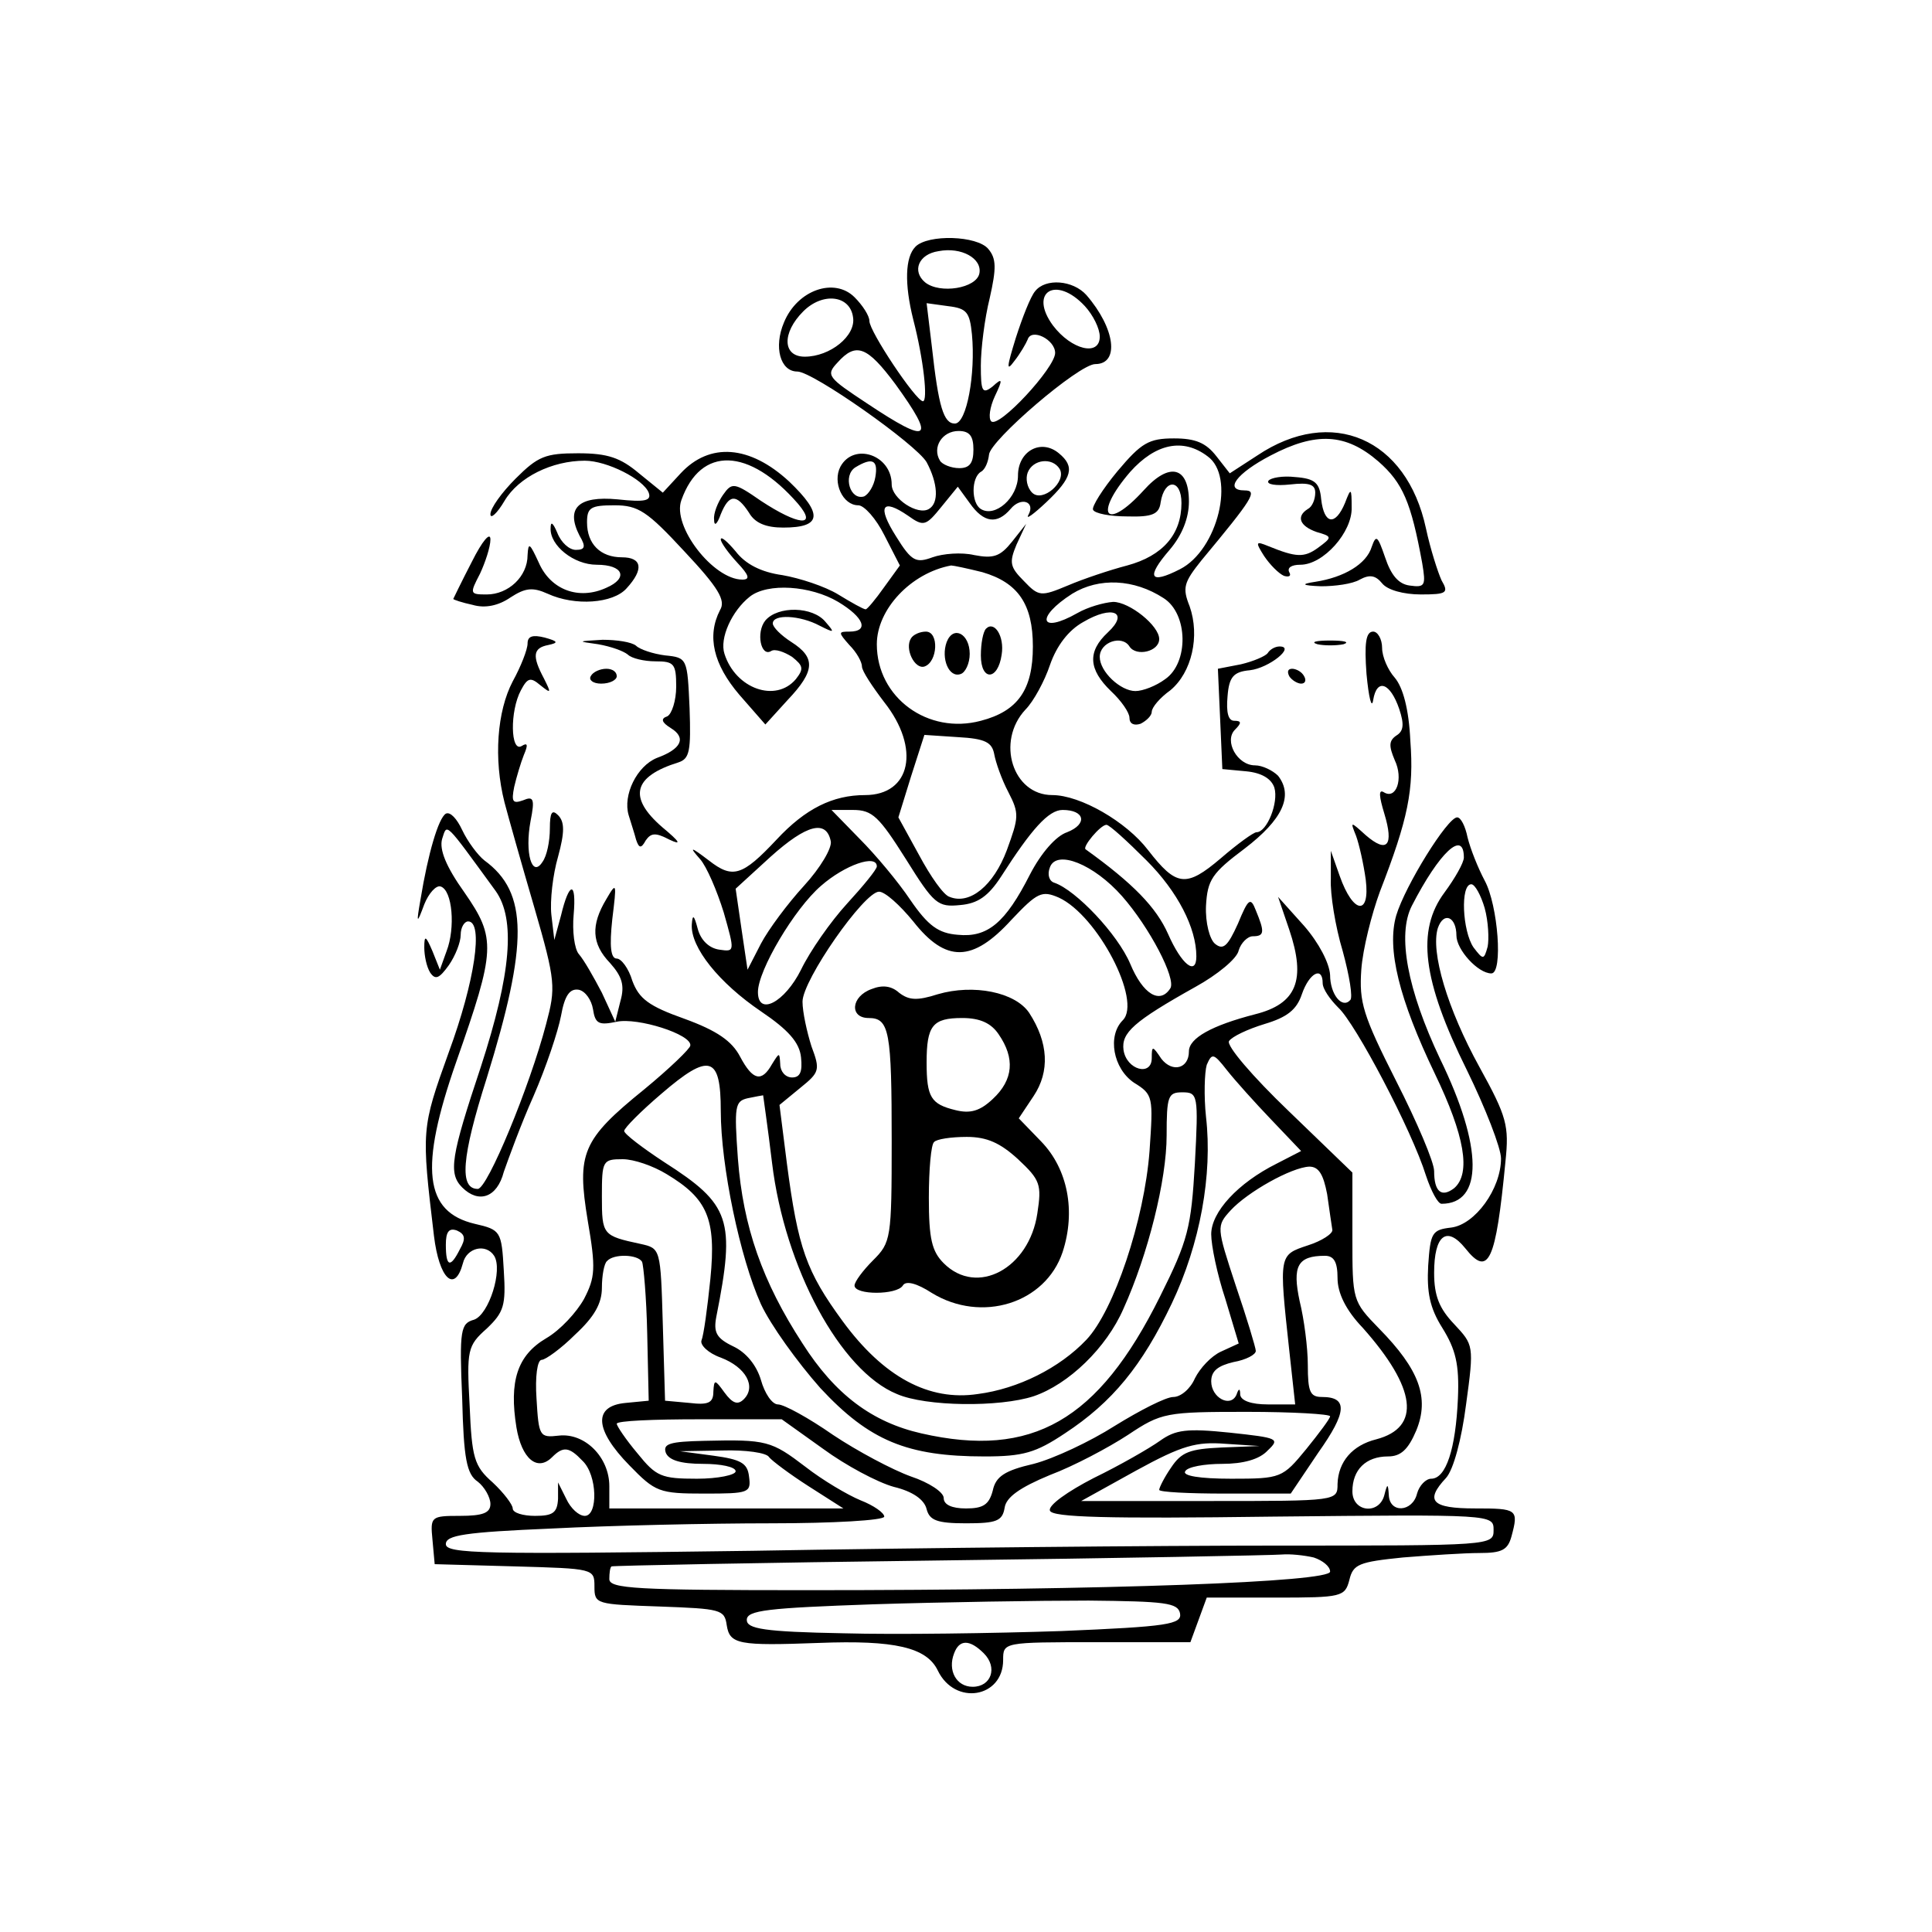 <?xml version="1.0" standalone="no"?>
<!DOCTYPE svg PUBLIC "-//W3C//DTD SVG 20010904//EN"
 "http://www.w3.org/TR/2001/REC-SVG-20010904/DTD/svg10.dtd">
<svg version="1.0" xmlns="http://www.w3.org/2000/svg"
 width="260pt" height="260pt" viewBox="0 0 260 260"
 preserveAspectRatio="xMidYMid meet">
<g transform="translate(0,260) scale(0.1,-0.1)"
fill="#000000" stroke="none">
<path d="M1232 2268 c-14 -14 -15 -50 -3 -98 14 -54 20 -110 13 -110 -10 1
-72 94 -72 108 0 7 -9 21 -20 32 -27 27 -77 10 -95 -34 -14 -33 -5 -66 18 -66
21 0 160 -98 174 -122 15 -28 17 -55 3 -63 -15 -9 -50 14 -50 33 0 40 -51 57
-69 24 -11 -21 3 -52 24 -52 8 0 24 -18 35 -40 l21 -41 -21 -29 c-12 -17 -23
-30 -25 -30 -3 0 -19 9 -37 20 -18 11 -52 22 -75 26 -29 4 -50 15 -63 32 -11
13 -20 21 -20 16 0 -4 10 -18 22 -31 16 -17 18 -23 7 -23 -39 0 -95 72 -82
107 26 73 91 71 157 -5 27 -32 0 -29 -50 4 -36 25 -39 25 -51 8 -7 -10 -13
-25 -12 -33 0 -10 4 -7 9 7 11 27 21 28 38 2 8 -14 23 -20 46 -20 52 0 54 18
8 62 -53 49 -107 53 -146 11 l-24 -26 -32 26 c-25 21 -42 27 -82 27 -44 0 -54
-4 -84 -34 -19 -19 -34 -40 -34 -48 0 -7 9 1 19 18 19 32 64 54 108 54 30 0
79 -25 86 -43 4 -11 -5 -13 -42 -9 -53 5 -70 -12 -51 -49 9 -15 7 -19 -5 -19
-9 0 -20 10 -25 23 -6 14 -9 16 -9 6 -1 -23 31 -49 62 -49 36 0 43 -18 13 -31
-37 -17 -75 -3 -91 34 -12 26 -14 28 -15 10 0 -29 -26 -53 -55 -53 -23 0 -23
1 -9 28 7 15 14 36 14 46 0 11 -11 -2 -25 -30 -14 -27 -25 -50 -25 -50 0 -1
12 -5 26 -8 17 -5 35 -1 51 10 20 13 30 14 50 5 37 -17 88 -13 106 7 24 26 21
42 -6 42 -29 0 -47 18 -47 47 0 20 5 23 37 23 32 0 44 -8 94 -62 46 -49 56
-66 48 -79 -18 -35 -9 -73 26 -114 l35 -40 30 33 c37 39 38 57 5 78 -14 9 -25
20 -25 25 0 13 37 11 63 -3 20 -10 21 -10 8 5 -17 21 -64 22 -81 2 -13 -16 -6
-50 8 -41 5 3 17 -1 28 -8 15 -12 16 -16 5 -30 -27 -32 -81 -13 -96 34 -7 21
10 58 34 77 24 19 82 15 119 -7 35 -21 42 -40 15 -40 -15 0 -15 -1 0 -18 10
-10 17 -23 17 -29 0 -6 14 -27 30 -48 49 -62 36 -125 -26 -125 -43 0 -80 -18
-119 -60 -46 -49 -59 -53 -91 -28 -25 19 -27 19 -12 2 9 -10 23 -43 32 -72 15
-53 15 -53 -6 -50 -14 2 -25 13 -29 28 -5 19 -7 20 -8 6 -2 -31 37 -79 93
-117 37 -25 52 -42 54 -62 2 -19 -1 -27 -12 -27 -9 0 -16 8 -16 18 -1 16 -1
16 -11 0 -14 -25 -26 -22 -43 10 -11 21 -31 35 -75 51 -48 17 -61 27 -70 51
-5 17 -15 30 -21 30 -8 0 -10 16 -6 53 6 49 6 51 -8 27 -21 -35 -20 -60 5 -86
16 -18 20 -30 14 -51 l-7 -28 -18 39 c-11 21 -24 44 -31 52 -6 7 -9 31 -7 53
4 46 -6 45 -17 -1 l-9 -33 -4 34 c-2 19 2 54 9 78 9 33 9 47 0 56 -8 8 -11 4
-11 -18 0 -17 -4 -37 -10 -45 -14 -22 -24 12 -16 55 6 30 4 34 -10 28 -14 -5
-16 -2 -12 18 3 13 9 33 13 43 6 14 5 17 -3 12 -15 -9 -16 47 -1 75 9 17 13
18 26 7 15 -12 15 -11 5 9 -16 30 -15 41 6 45 14 3 13 5 -5 10 -16 4 -23 2
-23 -8 0 -8 -9 -31 -20 -51 -21 -40 -26 -104 -11 -163 5 -19 23 -83 40 -141
29 -100 29 -108 16 -157 -22 -84 -79 -222 -92 -222 -25 0 -22 42 12 149 56
181 56 250 -3 293 -9 7 -23 26 -30 41 -7 15 -16 25 -22 22 -10 -6 -24 -54 -34
-115 -6 -34 -5 -34 5 -7 6 15 16 26 22 24 16 -5 20 -56 8 -87 l-9 -25 -10 25
c-9 21 -11 22 -11 5 0 -11 3 -26 8 -34 7 -10 12 -8 25 10 9 13 16 31 16 41 0
10 5 18 10 18 21 0 9 -81 -26 -176 -37 -103 -37 -104 -20 -247 7 -58 28 -78
39 -37 5 21 31 27 42 10 12 -19 -7 -79 -27 -86 -18 -5 -20 -13 -16 -106 2 -81
6 -102 21 -112 9 -7 17 -21 17 -30 0 -12 -10 -16 -41 -16 -39 0 -40 -1 -37
-32 l3 -33 108 -3 c106 -3 107 -3 107 -27 0 -24 2 -24 88 -27 82 -3 87 -4 90
-25 4 -26 16 -28 124 -24 102 4 145 -6 160 -37 23 -48 88 -37 88 14 0 24 0 24
126 24 l126 0 11 30 11 30 93 0 c89 0 93 1 99 24 5 21 13 24 72 30 37 3 83 6
103 6 30 0 38 4 43 22 10 37 8 38 -49 38 -58 0 -68 10 -39 41 10 11 21 52 27
99 11 80 10 80 -16 108 -20 21 -27 38 -27 69 0 51 17 64 42 33 31 -39 41 -19
54 117 5 48 2 60 -35 127 -43 78 -66 155 -56 187 8 23 25 15 25 -10 0 -19 29
-51 47 -51 16 0 9 92 -9 125 -9 17 -19 42 -23 58 -3 15 -9 27 -14 27 -13 0
-70 -92 -82 -132 -13 -45 4 -113 52 -213 40 -83 49 -134 26 -154 -17 -13 -27
-5 -27 23 0 12 -23 66 -51 121 -45 89 -50 106 -47 150 2 28 14 75 25 105 38
98 46 137 41 203 -2 43 -10 72 -21 85 -9 10 -17 28 -17 40 0 12 -6 22 -12 22
-10 0 -12 -16 -9 -57 3 -32 7 -48 9 -35 5 30 23 23 35 -12 7 -21 6 -30 -4 -36
-10 -7 -10 -14 -2 -33 12 -25 2 -54 -15 -43 -7 4 -6 -6 1 -29 13 -43 4 -54
-25 -29 -21 19 -21 19 -13 -1 4 -11 10 -37 13 -59 6 -49 -17 -46 -35 5 l-12
34 0 -38 c-1 -20 6 -64 16 -97 9 -33 14 -63 10 -66 -11 -12 -27 8 -27 34 -1
16 -15 43 -35 66 l-35 39 15 -44 c23 -68 10 -100 -46 -114 -58 -15 -89 -32
-89 -50 0 -23 -22 -29 -37 -10 -12 18 -13 18 -13 1 0 -25 -34 -16 -38 11 -3
23 13 38 97 85 29 16 56 38 58 49 3 10 12 19 19 19 16 0 16 6 4 35 -7 18 -10
16 -24 -18 -14 -31 -20 -36 -31 -27 -7 6 -13 28 -12 51 2 35 8 44 52 77 51 39
66 71 45 98 -7 7 -21 14 -31 14 -24 0 -42 33 -27 48 9 9 9 12 -1 12 -8 0 -11
11 -9 33 2 26 8 33 30 35 26 3 62 32 40 32 -6 0 -13 -4 -16 -9 -3 -4 -19 -11
-36 -15 l-31 -6 3 -67 3 -68 32 -3 c21 -2 34 -10 38 -22 6 -20 -10 -60 -24
-60 -4 0 -26 -16 -48 -35 -47 -40 -60 -38 -98 11 -29 38 -91 74 -129 74 -53 0
-76 72 -36 115 11 11 26 39 33 60 9 26 25 47 45 58 39 23 62 13 33 -14 -28
-26 -26 -50 4 -79 14 -13 25 -29 25 -36 0 -8 6 -11 15 -8 8 4 15 11 15 16 0 6
11 19 25 29 29 24 40 73 26 113 -10 25 -8 32 16 62 69 83 76 94 58 94 -28 0
-11 23 35 47 61 32 101 30 145 -8 33 -29 44 -55 59 -137 5 -30 4 -33 -17 -30
-15 2 -25 14 -33 38 -10 29 -12 31 -18 14 -7 -23 -37 -41 -76 -47 -20 -3 -18
-5 8 -6 18 0 42 3 52 9 13 7 21 6 30 -5 7 -9 29 -15 52 -15 35 0 38 2 28 19
-5 11 -15 42 -21 70 -26 121 -127 165 -227 98 l-37 -24 -18 23 c-14 18 -28 24
-57 24 -34 0 -44 -6 -76 -44 -20 -24 -35 -48 -33 -52 2 -5 23 -9 46 -9 34 -1
43 3 45 19 5 32 28 32 28 -1 0 -42 -25 -71 -73 -84 -23 -6 -59 -18 -80 -27
-36 -15 -39 -15 -59 6 -19 19 -20 25 -10 49 l13 28 -19 -24 c-16 -20 -25 -23
-51 -18 -17 4 -42 2 -56 -3 -22 -8 -28 -6 -49 28 -26 41 -19 52 16 28 21 -15
24 -14 45 12 l22 27 16 -22 c19 -27 37 -29 55 -8 14 17 34 10 24 -8 -4 -7 7 1
24 17 35 33 39 48 17 66 -24 20 -55 3 -55 -30 0 -30 -31 -57 -50 -45 -13 8
-13 42 0 50 6 3 10 14 11 23 1 19 121 122 143 122 33 0 27 48 -12 93 -18 20
-55 23 -69 5 -6 -7 -17 -35 -26 -63 -12 -39 -13 -46 -2 -31 8 10 16 24 18 29
5 16 37 0 37 -18 0 -20 -76 -102 -86 -92 -4 4 -2 19 5 34 11 23 10 25 -3 13
-14 -11 -16 -7 -16 28 0 22 5 63 12 91 9 40 9 53 -2 66 -15 18 -81 20 -98 3z
m86 -36 c-4 -20 -53 -28 -73 -12 -18 15 -9 38 18 42 31 6 59 -10 55 -30z m142
-44 c11 -12 20 -30 20 -41 0 -27 -38 -18 -63 15 -33 45 4 68 43 26z m-312 -15
c4 -25 -31 -53 -65 -53 -30 0 -31 32 -2 61 26 26 63 22 67 -8z m160 -23 c5
-53 -7 -120 -23 -120 -15 0 -22 22 -31 104 l-7 58 29 -4 c25 -3 29 -8 32 -38z
m-103 -67 c55 -76 46 -82 -38 -26 -53 35 -56 38 -40 55 25 28 40 22 78 -29z
m105 -88 c0 -18 -5 -25 -19 -25 -11 0 -23 5 -26 10 -11 18 3 40 25 40 15 0 20
-7 20 -25z m315 -9 c38 -27 14 -126 -37 -152 -41 -21 -46 -11 -14 26 17 20 26
43 26 65 0 47 -26 54 -61 15 -51 -56 -68 -33 -18 25 34 38 71 46 104 21z
m-447 -28 c-2 -12 -9 -23 -15 -26 -19 -6 -29 28 -12 39 23 14 31 10 27 -13z
m248 11 c10 -17 -23 -46 -37 -32 -7 7 -9 19 -6 27 7 18 33 21 43 5z m-104
-139 c48 -14 68 -43 68 -100 0 -58 -20 -87 -70 -100 -71 -19 -140 31 -140 103
0 47 46 96 100 106 3 0 22 -4 42 -9z m244 -35 c33 -21 34 -87 2 -109 -12 -9
-30 -16 -40 -16 -20 0 -48 26 -48 46 0 20 30 30 40 14 9 -14 40 -7 40 10 0 18
-40 50 -62 50 -13 -1 -34 -7 -48 -15 -51 -29 -57 -6 -7 26 36 22 83 20 123 -6z
m-228 -210 c2 -11 10 -34 19 -51 15 -29 14 -34 -2 -78 -18 -48 -50 -74 -77
-63 -8 2 -26 28 -41 56 l-28 51 17 55 18 56 45 -3 c37 -2 46 -7 49 -23z m-119
-141 c38 -61 43 -65 73 -62 24 2 38 12 55 38 41 64 64 90 83 90 30 0 34 -19 6
-30 -15 -5 -35 -28 -50 -57 -33 -65 -57 -85 -97 -81 -26 2 -40 12 -64 47 -16
24 -47 61 -68 82 l-38 39 29 0 c26 0 35 -9 71 -66z m-552 -43 c27 -38 21 -111
-20 -237 -40 -120 -44 -143 -25 -162 22 -22 47 -14 56 21 6 17 23 64 40 102
17 39 33 87 37 108 5 28 12 37 24 35 9 -2 17 -14 19 -26 3 -20 8 -22 32 -17
28 6 101 -17 99 -32 0 -4 -28 -31 -62 -59 -84 -68 -91 -86 -76 -177 11 -64 10
-76 -5 -105 -10 -18 -32 -42 -51 -53 -39 -23 -50 -58 -40 -120 7 -42 28 -60
48 -40 15 15 23 14 41 -5 20 -19 21 -74 3 -74 -8 0 -19 10 -25 23 l-11 22 0
-22 c-1 -19 -7 -23 -31 -23 -16 0 -30 4 -30 10 0 5 -12 21 -27 35 -25 22 -28
33 -31 104 -4 74 -3 80 23 103 23 22 26 31 23 78 -3 53 -4 55 -39 63 -68 16
-75 75 -25 218 53 151 54 166 11 228 -25 35 -34 58 -30 72 7 21 2 26 72 -70z
m451 67 c2 -9 -14 -36 -36 -60 -22 -24 -48 -59 -58 -78 l-18 -35 -8 54 -8 55
47 43 c49 44 75 50 81 21z m425 -26 c42 -42 67 -91 67 -129 0 -27 -20 -11 -38
30 -16 36 -47 68 -111 114 -5 3 20 33 28 33 4 0 28 -22 54 -48z m427 4 c0 -7
-12 -28 -26 -47 -38 -51 -30 -118 30 -239 25 -51 46 -105 46 -119 0 -41 -35
-89 -67 -93 -26 -3 -28 -7 -31 -51 -2 -36 2 -57 19 -84 18 -29 23 -49 21 -95
-3 -68 -16 -108 -36 -108 -7 0 -16 -9 -19 -20 -6 -25 -37 -27 -38 -2 -1 16 -2
16 -6 0 -7 -27 -43 -23 -43 5 0 29 18 47 48 47 17 0 27 9 38 35 18 44 4 82
-50 137 -36 37 -36 38 -36 123 l0 87 -86 83 c-48 46 -84 88 -80 94 4 6 25 16
48 23 30 9 43 19 50 40 10 29 28 38 28 15 0 -8 10 -22 21 -33 23 -21 99 -165
118 -226 7 -21 16 -38 21 -38 56 0 56 76 -2 195 -44 93 -58 167 -38 206 37 72
70 103 70 65z m-460 -52 c37 -42 73 -111 65 -124 -14 -22 -37 -8 -54 33 -17
40 -73 99 -102 109 -7 2 -10 11 -6 21 9 24 59 4 97 -39z m-330 40 c0 -4 -18
-26 -40 -50 -22 -24 -50 -64 -62 -89 -22 -44 -58 -63 -58 -30 0 29 49 112 85
143 32 28 75 43 75 26z m818 -56 c5 -18 6 -42 4 -52 -5 -18 -6 -18 -19 -1 -15
22 -18 85 -3 85 5 0 13 -15 18 -32z m-769 -18 c44 -56 80 -55 132 2 35 37 41
40 64 30 52 -24 112 -139 86 -165 -21 -21 -13 -65 15 -84 26 -16 26 -19 21
-92 -7 -93 -48 -215 -85 -254 -36 -38 -92 -66 -146 -73 -66 -10 -127 23 -182
98 -49 67 -60 98 -75 212 l-10 79 28 23 c26 21 27 24 15 56 -6 19 -12 46 -12
60 0 29 83 148 103 148 8 0 28 -18 46 -40z m482 -267 l40 -42 -33 -17 c-52
-26 -88 -65 -88 -95 0 -15 8 -54 19 -87 l18 -60 -24 -11 c-13 -6 -28 -22 -35
-36 -6 -14 -19 -25 -29 -25 -10 0 -45 -18 -79 -39 -33 -21 -82 -44 -109 -51
-39 -9 -51 -17 -55 -36 -5 -19 -13 -24 -36 -24 -19 0 -30 5 -30 14 0 8 -20 21
-44 29 -25 9 -72 34 -105 56 -33 23 -66 41 -74 41 -8 0 -18 15 -23 33 -6 20
-20 37 -37 45 -23 11 -27 19 -23 40 26 131 19 151 -70 208 -29 19 -54 38 -54
42 0 4 23 27 50 50 65 56 80 51 80 -23 0 -74 26 -198 54 -260 13 -28 49 -78
80 -113 66 -71 117 -92 221 -92 52 0 69 5 108 31 64 42 104 91 144 175 38 80
55 173 46 251 -3 28 -2 60 1 70 7 16 9 16 27 -7 11 -14 38 -44 60 -67z m-672
-58 c17 -141 92 -280 168 -311 39 -17 138 -18 184 -3 47 16 98 65 121 118 33
73 58 173 58 233 0 53 2 58 21 58 21 0 22 -3 17 -96 -5 -86 -9 -103 -47 -179
-83 -167 -172 -218 -321 -184 -66 15 -116 52 -160 121 -54 83 -80 157 -87 249
-5 70 -4 77 13 81 10 2 20 4 21 4 0 -1 6 -41 12 -91z m-142 -15 c55 -33 67
-60 59 -141 -4 -39 -9 -76 -12 -83 -2 -6 9 -17 26 -23 34 -13 48 -39 31 -56
-8 -8 -15 -6 -26 9 -13 18 -14 18 -15 1 0 -15 -7 -18 -32 -15 l-33 3 -3 102
c-3 103 -3 103 -30 109 -51 11 -52 12 -52 64 0 48 1 50 28 50 15 0 41 -9 59
-20z m889 -27 c3 -21 6 -42 7 -48 1 -5 -14 -15 -33 -21 -39 -13 -39 -12 -25
-141 l8 -73 -37 0 c-22 0 -36 5 -37 13 0 9 -2 9 -5 0 -8 -18 -34 -4 -34 18 0
14 9 21 30 26 17 3 30 10 30 15 0 4 -12 44 -27 88 -26 79 -26 80 -7 101 23 25
82 58 106 59 13 0 19 -11 24 -37z m-1167 -74 c-13 -26 -19 -24 -19 6 0 17 4
23 15 19 11 -5 12 -11 4 -25z m245 -17 c2 -4 6 -48 7 -97 l2 -90 -31 -3 c-44
-4 -42 -36 5 -84 35 -36 40 -38 101 -38 60 0 63 1 60 23 -2 18 -11 23 -48 28
l-45 6 57 1 c31 1 60 -3 63 -9 4 -5 28 -23 53 -39 l47 -30 -157 0 -158 0 0 30
c0 39 -33 72 -68 68 -26 -3 -27 -1 -30 50 -2 29 1 52 7 52 5 0 26 15 45 34 26
24 36 42 36 63 0 16 3 33 7 36 9 10 41 9 47 -1z m936 -22 c0 -20 11 -43 34
-67 72 -81 79 -134 18 -150 -32 -8 -51 -30 -52 -60 0 -23 0 -23 -172 -23
l-173 0 74 41 c62 34 81 39 120 36 l46 -3 -51 -2 c-43 -2 -54 -6 -68 -27 -9
-13 -16 -27 -16 -30 0 -3 40 -5 88 -5 l89 0 37 55 c39 55 40 75 5 75 -16 0
-19 7 -19 43 0 23 -5 62 -11 86 -10 47 -3 61 34 61 12 0 17 -8 17 -30z m-10
-186 c0 -3 -15 -23 -32 -44 -32 -39 -34 -40 -101 -40 -43 0 -66 4 -62 10 3 6
26 10 50 10 28 0 50 6 61 18 17 16 14 17 -51 24 -58 6 -73 4 -94 -11 -14 -10
-54 -33 -89 -50 -35 -18 -62 -37 -59 -44 3 -9 77 -11 300 -8 296 3 297 3 297
-18 0 -21 -2 -21 -292 -21 -161 0 -479 -3 -705 -7 -364 -5 -413 -4 -413 9 0
12 25 16 143 21 78 4 211 7 295 7 83 0 152 4 152 9 0 5 -14 15 -32 22 -17 7
-51 27 -74 45 -46 35 -52 37 -136 35 -47 -1 -56 -4 -52 -16 4 -10 20 -15 50
-15 24 0 44 -4 44 -10 0 -5 -24 -10 -52 -10 -48 0 -55 3 -80 34 -16 19 -28 37
-28 40 0 4 50 6 111 6 l111 0 56 -40 c30 -22 73 -45 95 -51 25 -6 41 -17 44
-30 4 -15 14 -19 53 -19 41 0 49 3 52 21 2 14 20 27 61 44 32 12 79 37 105 54
45 30 51 31 160 31 61 0 112 -3 112 -6z m-22 -190 c12 -4 22 -12 22 -19 0 -14
-294 -25 -702 -25 -232 0 -268 2 -268 15 0 8 1 16 3 17 1 1 200 5 442 8 242 3
449 7 460 8 11 1 30 -1 43 -4z m-180 -75 c3 -15 -16 -18 -160 -24 -90 -3 -221
-5 -293 -3 -107 2 -130 6 -130 18 0 13 28 16 170 21 94 3 224 5 290 5 103 -1
120 -3 123 -17z m-264 -54 c19 -19 10 -45 -15 -45 -22 0 -34 22 -25 45 7 19
21 19 40 0z"/>
<path d="M1327 1754 c-4 -4 -7 -20 -7 -36 0 -35 23 -34 28 1 4 25 -10 46 -21
35z"/>
<path d="M1226 1741 c-9 -14 5 -42 18 -38 18 6 20 47 2 47 -8 0 -17 -4 -20 -9z"/>
<path d="M1274 1736 c-8 -22 3 -49 19 -43 6 2 12 14 12 27 0 27 -22 39 -31 16z"/>
<path d="M1173 1269 c-28 -10 -30 -39 -4 -39 28 0 31 -18 31 -166 0 -131 -1
-136 -25 -160 -14 -14 -25 -29 -25 -34 0 -13 57 -13 65 0 4 7 19 3 39 -10 67
-41 153 -14 176 55 18 55 7 112 -29 149 l-30 31 20 30 c22 33 20 72 -6 112
-19 28 -75 39 -123 25 -28 -9 -39 -8 -52 2 -10 9 -22 11 -37 5z m171 -61 c22
-32 20 -61 -8 -87 -17 -16 -30 -20 -50 -15 -33 8 -39 17 -39 64 0 50 8 60 48
60 24 0 39 -7 49 -22z m26 -168 c30 -28 32 -34 26 -73 -11 -74 -81 -112 -126
-67 -16 16 -20 33 -20 88 0 38 3 72 7 75 3 4 23 7 44 7 27 0 45 -8 69 -30z"/>
<path d="M1707 1953 c-3 -5 10 -7 29 -5 26 3 34 0 34 -11 0 -9 -4 -19 -10 -22
-16 -10 -11 -23 12 -31 21 -6 21 -7 2 -21 -19 -14 -30 -13 -67 2 -17 7 -18 6
-6 -13 8 -12 20 -24 27 -27 7 -2 10 0 7 5 -3 6 3 10 15 10 31 0 70 44 69 77 0
27 -1 27 -9 6 -13 -31 -28 -29 -32 5 -2 22 -8 28 -35 30 -17 2 -33 -1 -36 -5z"/>
<path d="M805 1733 c17 -3 34 -9 40 -14 5 -5 22 -9 37 -9 25 0 28 -3 28 -34 0
-19 -6 -37 -12 -40 -9 -3 -8 -8 5 -16 21 -13 14 -28 -19 -40 -27 -11 -46 -50
-38 -77 3 -10 8 -25 10 -33 4 -12 7 -12 13 -1 7 10 13 11 32 1 17 -8 14 -3
-10 17 -46 40 -39 68 22 87 15 5 17 15 15 73 -3 67 -3 68 -33 71 -16 2 -34 8
-39 13 -6 5 -26 8 -45 8 -34 -2 -35 -2 -6 -6z"/>
<path d="M1773 1733 c9 -2 25 -2 35 0 9 3 1 5 -18 5 -19 0 -27 -2 -17 -5z"/>
<path d="M795 1690 c-3 -5 3 -10 14 -10 12 0 21 5 21 10 0 6 -6 10 -14 10 -8
0 -18 -4 -21 -10z"/>
<path d="M1735 1690 c3 -5 11 -10 16 -10 6 0 7 5 4 10 -3 6 -11 10 -16 10 -6
0 -7 -4 -4 -10z"/>
</g>
</svg>

